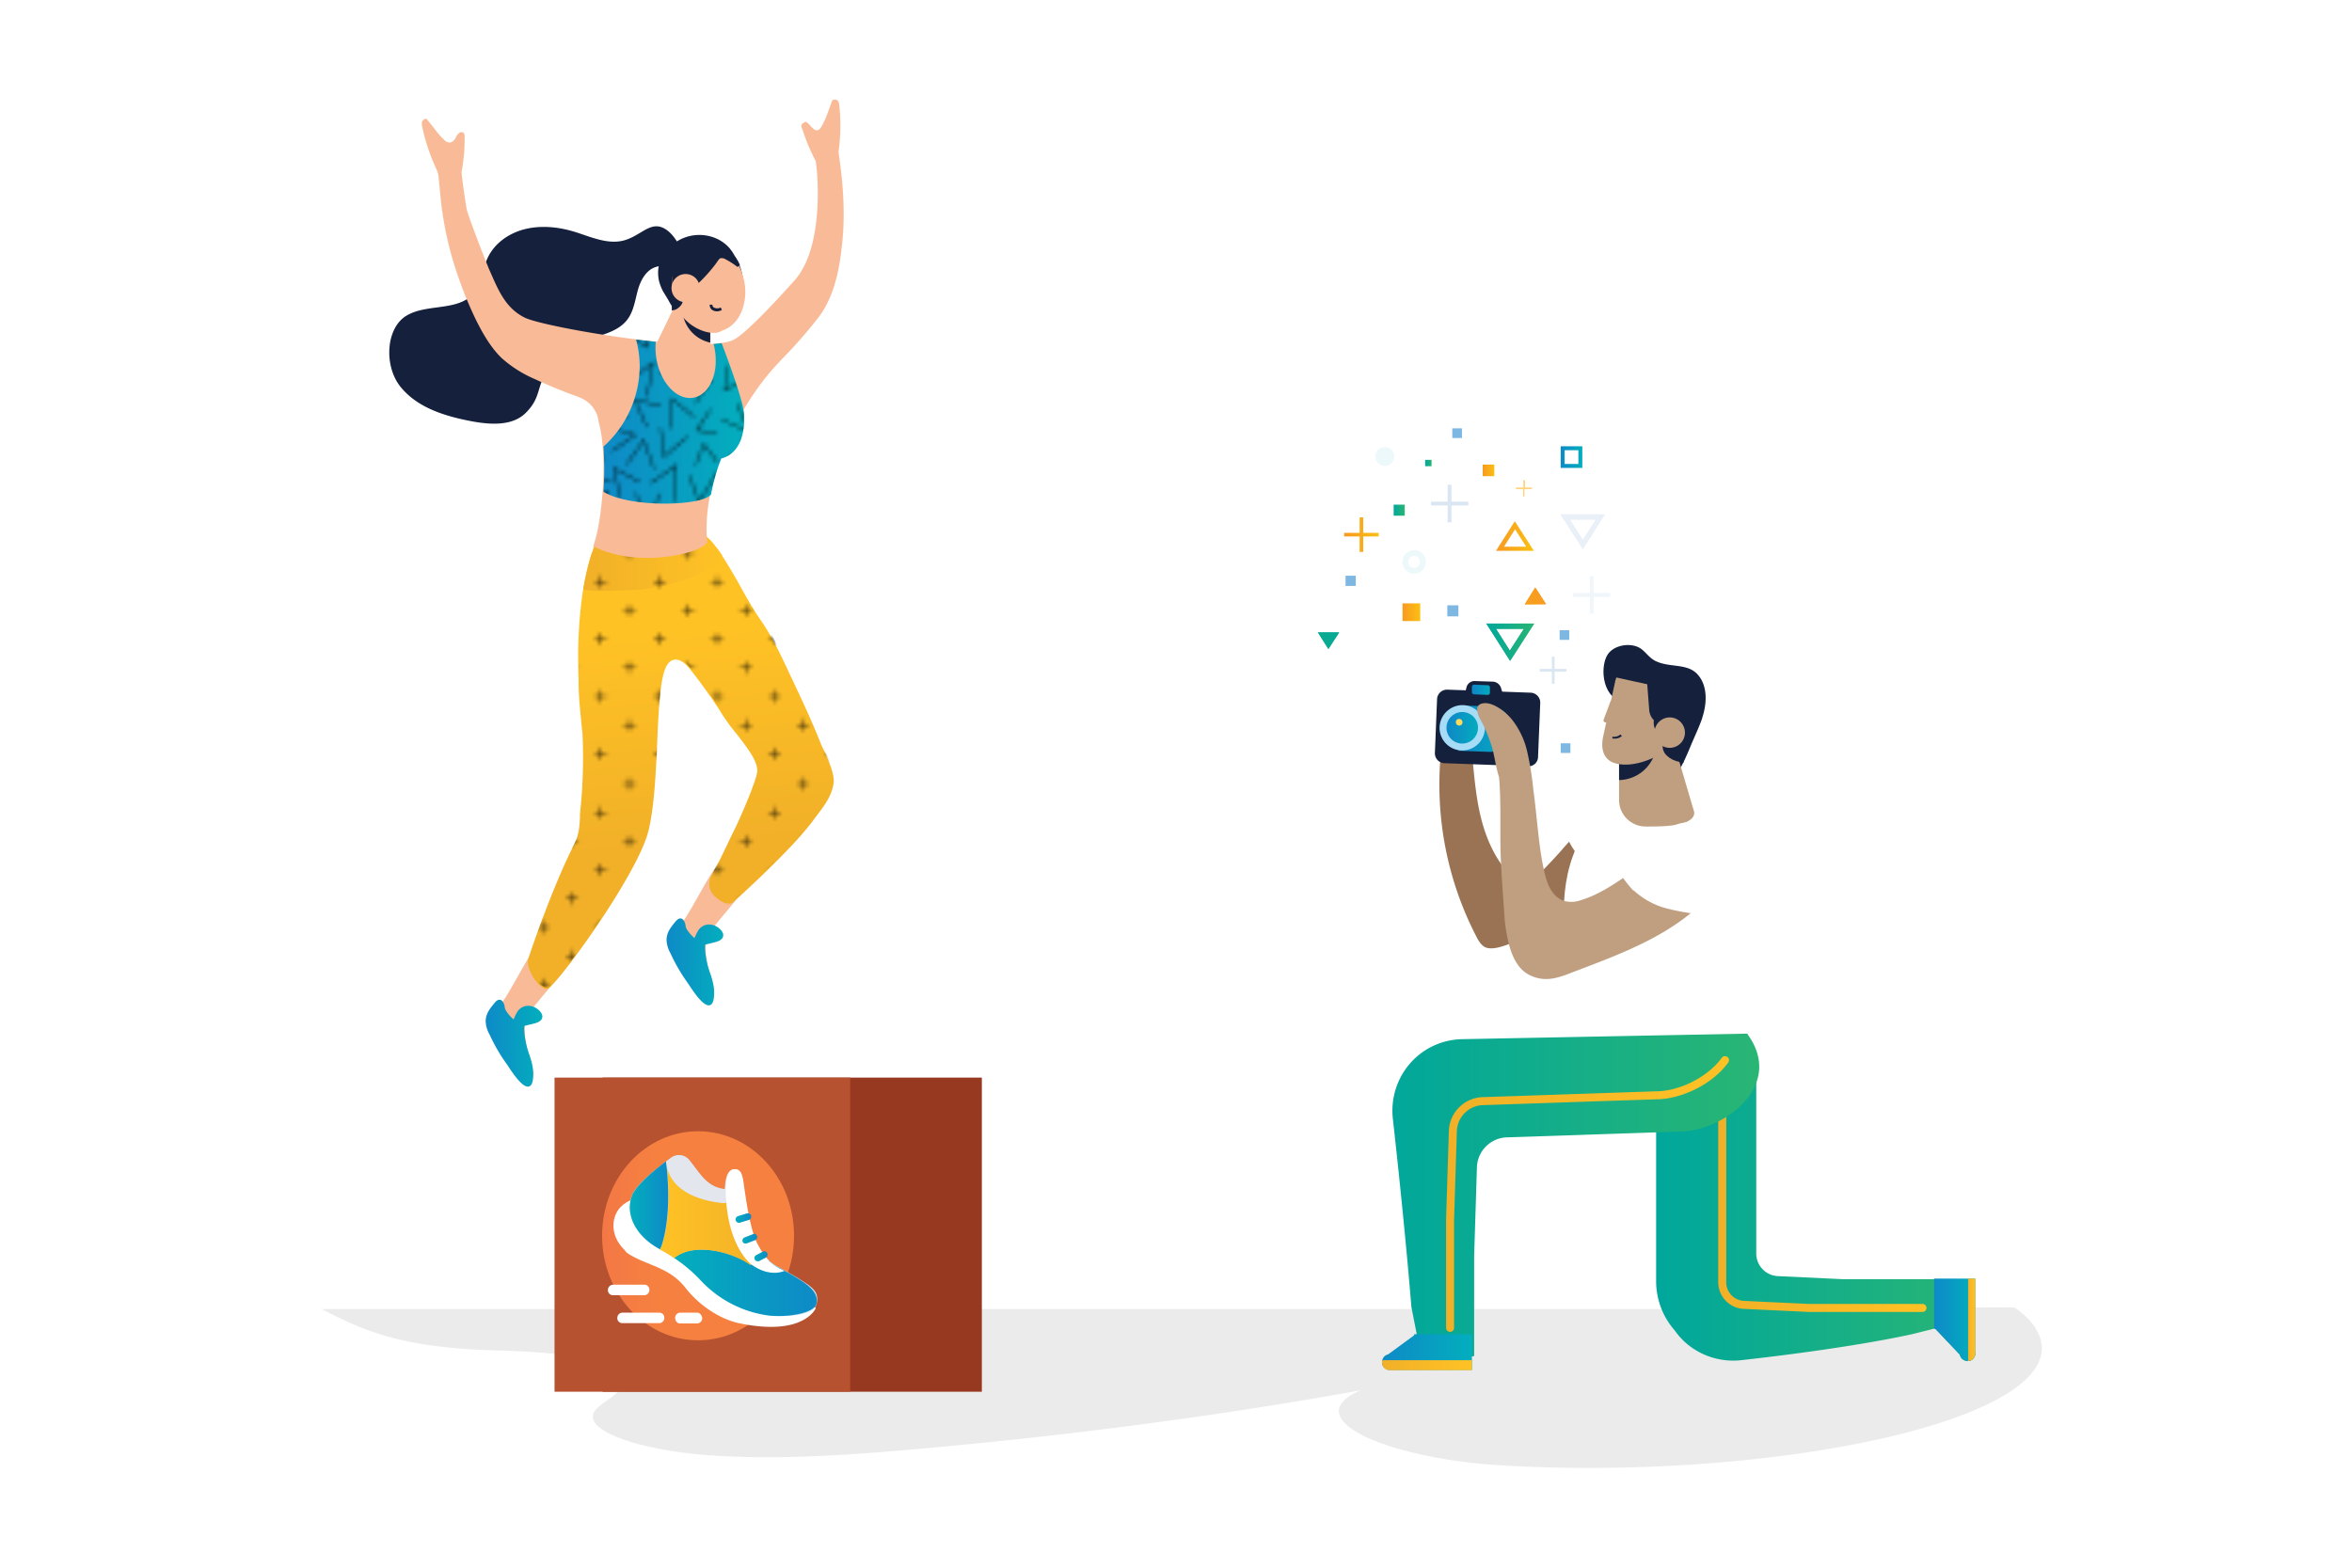 <?xml version="1.0" encoding="UTF-8"?> <svg xmlns="http://www.w3.org/2000/svg" xmlns:xlink="http://www.w3.org/1999/xlink" width="850.4" height="566.9" viewBox="0 0 850.4 566.9"><defs><linearGradient id="linear-gradient" x1="240.93" y1="220.31" x2="261.57" y2="220.31" gradientTransform="matrix(1, 0, 0, -1, 0, 568)" gradientUnits="userSpaceOnUse"><stop offset="0" stop-color="#0e8ac7"></stop><stop offset="1" stop-color="#03aebd"></stop></linearGradient><linearGradient id="linear-gradient-2" x1="245.22" y1="261.63" x2="238.69" y2="339.24" gradientTransform="matrix(1, 0, 0, -1, 0, 568)" gradientUnits="userSpaceOnUse"><stop offset="0" stop-color="#f1b028"></stop><stop offset="1" stop-color="#ffc225"></stop><stop offset="1" stop-color="#ffc225"></stop></linearGradient><linearGradient id="linear-gradient-3" x1="210.9" y1="364.78" x2="261.17" y2="364.78" xlink:href="#linear-gradient-2"></linearGradient><pattern id="SVGID_4_" data-name="SVGID 4 " width="57.6" height="57.6" patternTransform="matrix(1.44, 0, 0, -1.44, 1569.66, -4482.9)" patternUnits="userSpaceOnUse" viewBox="0 0 57.6 57.6"><rect width="57.6" height="57.6" fill="none"></rect><rect width="57.6" height="57.6" fill="none"></rect><line x1="52.5" y1="54" x2="55.5" y2="54" fill="none" stroke="#000" stroke-width="0.3"></line><line x1="38.1" y1="54" x2="41.1" y2="54" fill="none" stroke="#000" stroke-width="0.3"></line><line x1="23.7" y1="54" x2="26.7" y2="54" fill="none" stroke="#000" stroke-width="0.3"></line><line x1="9.3" y1="54" x2="12.3" y2="54" fill="none" stroke="#000" stroke-width="0.3"></line><line x1="45.3" y1="46.8" x2="48.3" y2="46.8" fill="none" stroke="#000" stroke-width="0.3"></line><line x1="30.9" y1="46.8" x2="33.9" y2="46.8" fill="none" stroke="#000" stroke-width="0.3"></line><line x1="16.5" y1="46.8" x2="19.5" y2="46.8" fill="none" stroke="#000" stroke-width="0.3"></line><line x1="2.1" y1="46.8" x2="5.1" y2="46.8" fill="none" stroke="#000" stroke-width="0.3"></line><line x1="52.5" y1="39.6" x2="55.5" y2="39.6" fill="none" stroke="#000" stroke-width="0.3"></line><line x1="38.1" y1="39.6" x2="41.1" y2="39.6" fill="none" stroke="#000" stroke-width="0.3"></line><line x1="23.7" y1="39.6" x2="26.7" y2="39.6" fill="none" stroke="#000" stroke-width="0.3"></line><line x1="9.3" y1="39.6" x2="12.3" y2="39.6" fill="none" stroke="#000" stroke-width="0.3"></line><line x1="45.3" y1="32.4" x2="48.3" y2="32.4" fill="none" stroke="#000" stroke-width="0.3"></line><line x1="30.9" y1="32.4" x2="33.9" y2="32.4" fill="none" stroke="#000" stroke-width="0.3"></line><line x1="16.5" y1="32.4" x2="19.5" y2="32.4" fill="none" stroke="#000" stroke-width="0.3"></line><line x1="2.1" y1="32.4" x2="5.1" y2="32.4" fill="none" stroke="#000" stroke-width="0.3"></line><line x1="52.5" y1="25.2" x2="55.5" y2="25.2" fill="none" stroke="#000" stroke-width="0.3"></line><line x1="38.1" y1="25.2" x2="41.1" y2="25.2" fill="none" stroke="#000" stroke-width="0.3"></line><line x1="23.7" y1="25.2" x2="26.7" y2="25.2" fill="none" stroke="#000" stroke-width="0.3"></line><line x1="9.3" y1="25.2" x2="12.3" y2="25.2" fill="none" stroke="#000" stroke-width="0.3"></line><line x1="45.3" y1="18" x2="48.3" y2="18" fill="none" stroke="#000" stroke-width="0.3"></line><line x1="30.9" y1="18" x2="33.9" y2="18" fill="none" stroke="#000" stroke-width="0.3"></line><line x1="16.5" y1="18" x2="19.5" y2="18" fill="none" stroke="#000" stroke-width="0.3"></line><line x1="2.1" y1="18" x2="5.1" y2="18" fill="none" stroke="#000" stroke-width="0.3"></line><line x1="52.5" y1="10.8" x2="55.5" y2="10.8" fill="none" stroke="#000" stroke-width="0.3"></line><line x1="38.1" y1="10.8" x2="41.1" y2="10.8" fill="none" stroke="#000" stroke-width="0.3"></line><line x1="23.7" y1="10.8" x2="26.7" y2="10.8" fill="none" stroke="#000" stroke-width="0.3"></line><line x1="9.3" y1="10.8" x2="12.3" y2="10.8" fill="none" stroke="#000" stroke-width="0.3"></line><line x1="45.3" y1="3.6" x2="48.3" y2="3.6" fill="none" stroke="#000" stroke-width="0.3"></line><line x1="30.9" y1="3.6" x2="33.9" y2="3.6" fill="none" stroke="#000" stroke-width="0.3"></line><line x1="16.5" y1="3.6" x2="19.5" y2="3.6" fill="none" stroke="#000" stroke-width="0.3"></line><line x1="2.1" y1="3.6" x2="5.1" y2="3.6" fill="none" stroke="#000" stroke-width="0.3"></line><line x1="54" y1="55.5" x2="54" y2="52.5" fill="none" stroke="#000" stroke-width="0.3"></line><line x1="39.6" y1="55.5" x2="39.6" y2="52.5" fill="none" stroke="#000" stroke-width="0.3"></line><line x1="25.2" y1="55.5" x2="25.2" y2="52.5" fill="none" stroke="#000" stroke-width="0.3"></line><line x1="10.8" y1="55.5" x2="10.8" y2="52.5" fill="none" stroke="#000" stroke-width="0.3"></line><line x1="46.8" y1="48.3" x2="46.8" y2="45.3" fill="none" stroke="#000" stroke-width="0.3"></line><line x1="32.4" y1="48.3" x2="32.4" y2="45.3" fill="none" stroke="#000" stroke-width="0.3"></line><line x1="18" y1="48.3" x2="18" y2="45.3" fill="none" stroke="#000" stroke-width="0.3"></line><line x1="3.6" y1="48.3" x2="3.6" y2="45.3" fill="none" stroke="#000" stroke-width="0.3"></line><line x1="54" y1="41.1" x2="54" y2="38.1" fill="none" stroke="#000" stroke-width="0.3"></line><line x1="39.6" y1="41.1" x2="39.6" y2="38.1" fill="none" stroke="#000" stroke-width="0.3"></line><line x1="25.2" y1="41.1" x2="25.2" y2="38.1" fill="none" stroke="#000" stroke-width="0.3"></line><line x1="10.8" y1="41.1" x2="10.8" y2="38.1" fill="none" stroke="#000" stroke-width="0.3"></line><line x1="46.8" y1="33.9" x2="46.8" y2="30.9" fill="none" stroke="#000" stroke-width="0.3"></line><line x1="32.4" y1="33.9" x2="32.4" y2="30.9" fill="none" stroke="#000" stroke-width="0.3"></line><line x1="18" y1="33.9" x2="18" y2="30.9" fill="none" stroke="#000" stroke-width="0.3"></line><line x1="3.6" y1="33.9" x2="3.6" y2="30.9" fill="none" stroke="#000" stroke-width="0.3"></line><line x1="54" y1="26.7" x2="54" y2="23.7" fill="none" stroke="#000" stroke-width="0.3"></line><line x1="39.6" y1="26.7" x2="39.6" y2="23.7" fill="none" stroke="#000" stroke-width="0.3"></line><line x1="25.2" y1="26.7" x2="25.2" y2="23.7" fill="none" stroke="#000" stroke-width="0.3"></line><line x1="10.8" y1="26.7" x2="10.8" y2="23.7" fill="none" stroke="#000" stroke-width="0.3"></line><line x1="46.8" y1="19.5" x2="46.8" y2="16.5" fill="none" stroke="#000" stroke-width="0.3"></line><line x1="32.4" y1="19.5" x2="32.4" y2="16.5" fill="none" stroke="#000" stroke-width="0.3"></line><line x1="18" y1="19.5" x2="18" y2="16.5" fill="none" stroke="#000" stroke-width="0.3"></line><line x1="3.6" y1="19.5" x2="3.6" y2="16.5" fill="none" stroke="#000" stroke-width="0.3"></line><line x1="54" y1="12.3" x2="54" y2="9.3" fill="none" stroke="#000" stroke-width="0.3"></line><line x1="39.6" y1="12.3" x2="39.6" y2="9.3" fill="none" stroke="#000" stroke-width="0.3"></line><line x1="25.2" y1="12.3" x2="25.2" y2="9.3" fill="none" stroke="#000" stroke-width="0.3"></line><line x1="10.8" y1="12.3" x2="10.8" y2="9.3" fill="none" stroke="#000" stroke-width="0.3"></line><line x1="46.8" y1="5.1" x2="46.8" y2="2.1" fill="none" stroke="#000" stroke-width="0.3"></line><line x1="32.4" y1="5.1" x2="32.4" y2="2.1" fill="none" stroke="#000" stroke-width="0.3"></line><line x1="18" y1="5.1" x2="18" y2="2.1" fill="none" stroke="#000" stroke-width="0.3"></line><line x1="3.6" y1="5.1" x2="3.6" y2="2.1" fill="none" stroke="#000" stroke-width="0.3"></line></pattern><linearGradient id="linear-gradient-4" x1="175.49" y1="190.91" x2="196.13" y2="190.91" xlink:href="#linear-gradient"></linearGradient><linearGradient id="linear-gradient-5" x1="218.13" y1="415.54" x2="268.98" y2="415.54" xlink:href="#linear-gradient"></linearGradient><pattern id="SVGID_7_" data-name="SVGID 7 " width="72" height="72" patternTransform="matrix(1.44, 0, 0, -1.44, 1146.14, -4365.85)" patternUnits="userSpaceOnUse" viewBox="0 0 72 72"><rect width="72" height="72" fill="none"></rect><rect width="72" height="72" fill="none"></rect><polyline points="48.7 44.1 42 46.9 44 39.8" fill="none" stroke="#000" stroke-width="0.3"></polyline><polyline points="32.8 53.4 39.9 57 33.2 59" fill="none" stroke="#000" stroke-width="0.3"></polyline><polyline points="50.1 45.7 56.3 49.3 50 53.1" fill="none" stroke="#000" stroke-width="0.3"></polyline><polyline points="30 43.5 29.7 51.2 24.4 46.7" fill="none" stroke="#000" stroke-width="0.3"></polyline><polyline points="60.2 27.7 66.7 24.5 65.1 31.7" fill="none" stroke="#000" stroke-width="0.3"></polyline><polyline points="58.2 12.2 58.2 19.4 52.4 14.8" fill="none" stroke="#000" stroke-width="0.3"></polyline><polyline points="52.9 27.2 52.8 20 58.7 24.5" fill="none" stroke="#000" stroke-width="0.3"></polyline><polyline points="46.5 34.3 53.7 34.7 48.8 40.2" fill="none" stroke="#000" stroke-width="0.3"></polyline><polyline points="43.4 28.3 49.2 24 49 31.4" fill="none" stroke="#000" stroke-width="0.3"></polyline><polyline points="32.2 20.1 28.8 24.6 26.7 19.4" fill="none" stroke="#000" stroke-width="0.3"></polyline><polyline points="33.3 30.7 40 27.9 37.2 34.7" fill="none" stroke="#000" stroke-width="0.3"></polyline><polyline points="16.3 18.4 13.7 25.6 9.4 19.5" fill="none" stroke="#000" stroke-width="0.3"></polyline><polyline points="34.5 44.3 34 38.1 40.3 41.7" fill="none" stroke="#000" stroke-width="0.3"></polyline><polyline points="8.4 52.5 14.7 49 13.5 56.3" fill="none" stroke="#000" stroke-width="0.3"></polyline><polyline points="26.4 31.4 20.8 36 20.7 28.5" fill="none" stroke="#000" stroke-width="0.3"></polyline><polyline points="24.5 51.2 18.7 57.3 18 49.1" fill="none" stroke="#000" stroke-width="0.3"></polyline><polyline points="25.2 16.7 27.6 10 32.3 17.8" fill="none" stroke="#000" stroke-width="0.3"></polyline><polyline points="42.9 57.9 43.2 49.7 48.3 55.1" fill="none" stroke="#000" stroke-width="0.3"></polyline><polyline points="18 34.3 11.5 35.7 14.5 28.9" fill="none" stroke="#000" stroke-width="0.3"></polyline><polyline points="63.2 22.3 61 15.5 67.9 18" fill="none" stroke="#000" stroke-width="0.3"></polyline><polyline points="58.2 35.3 54.9 29.1 61.5 29.8" fill="none" stroke="#000" stroke-width="0.3"></polyline><polyline points="53.6 63 60.8 62.9 56.3 68.8" fill="none" stroke="#000" stroke-width="0.3"></polyline><polyline points="64.8 68 64.8 60.7 70.6 65.3" fill="none" stroke="#000" stroke-width="0.3"></polyline><polyline points="26.6 34.8 30.6 40.8 23.2 40.1" fill="none" stroke="#000" stroke-width="0.3"></polyline><polyline points="40 51.5 32.7 51.6 37.2 45.7" fill="none" stroke="#000" stroke-width="0.3"></polyline><polyline points="30.7 2.5 33.8 10.3 26.2 7.1" fill="none" stroke="#000" stroke-width="0.3"></polyline><polyline points="66.4 56.9 60 60.2 61.5 52.9" fill="none" stroke="#000" stroke-width="0.3"></polyline><polyline points="35 22 41.4 19.3 38.7 26.2" fill="none" stroke="#000" stroke-width="0.3"></polyline><polyline points="42.7 21.6 49.7 19.7 43.7 15.3" fill="none" stroke="#000" stroke-width="0.3"></polyline><polyline points="21.6 48.8 18 42.5 25.1 42.7" fill="none" stroke="#000" stroke-width="0.3"></polyline><polyline points="58 9.6 51.6 6.2 58.3 3.2" fill="none" stroke="#000" stroke-width="0.3"></polyline><polyline points="48 15.1 47.3 7.9 53.6 11.9" fill="none" stroke="#000" stroke-width="0.3"></polyline><polyline points="42.1 67.1 40.3 59.4 47.1 62.8" fill="none" stroke="#000" stroke-width="0.3"></polyline><polyline points="60.2 10.1 66.9 7.3 64.9 14.4" fill="none" stroke="#000" stroke-width="0.3"></polyline><polyline points="11.7 47 4.9 49.7 8 42.7" fill="none" stroke="#000" stroke-width="0.3"></polyline><polyline points="21.2 10.2 21.9 19.3 15.4 14.8" fill="none" stroke="#000" stroke-width="0.3"></polyline><polyline points="12.7 15.1 6.3 18.5 7.7 11.2" fill="none" stroke="#000" stroke-width="0.3"></polyline><polyline points="23.7 68.8 22 62.6 29.1 64.7" fill="none" stroke="#000" stroke-width="0.3"></polyline><polyline points="6 61.7 5.9 54.4 11.7 58.9" fill="none" stroke="#000" stroke-width="0.3"></polyline><polyline points="11.6 12.4 14.5 5.7 18 12.2" fill="none" stroke="#000" stroke-width="0.3"></polyline><polyline points="17.9 28.7 18.8 21.5 24.7 26.5" fill="none" stroke="#000" stroke-width="0.3"></polyline><polyline points="39 5.8 45.5 2.5 44.2 10.7" fill="none" stroke="#000" stroke-width="0.3"></polyline><polyline points="67.7 38.7 61.3 42.3 62 35.4" fill="none" stroke="#000" stroke-width="0.3"></polyline><polyline points="59.3 50.4 63.5 44.5 65.6 51.6" fill="none" stroke="#000" stroke-width="0.3"></polyline><polyline points="52.5 43.2 55.2 38.2 58.3 44.9" fill="none" stroke="#000" stroke-width="0.3"></polyline><polyline points="7.6 70.2 1.6 66.1 8.7 64" fill="none" stroke="#000" stroke-width="0.3"></polyline><polyline points="48.6 59.7 52.4 65.9 47 66" fill="none" stroke="#000" stroke-width="0.3"></polyline><polyline points="6.9 8.8 3.9 2.2 11.1 4" fill="none" stroke="#000" stroke-width="0.3"></polyline><polyline points="25.7 2.3 19.5 6.1 20.5 -1.3" fill="none" stroke="#000" stroke-width="0.3"></polyline><polyline points="40.6 15.7 34.7 14.7 39.9 9.3" fill="none" stroke="#000" stroke-width="0.3"></polyline><polyline points="46.9 36.7 39.7 37.2 43.9 31.1" fill="none" stroke="#000" stroke-width="0.3"></polyline><polyline points="43.9 -1.8 38.1 2.6 38.2 -4.8" fill="none" stroke="#000" stroke-width="0.3"></polyline><polyline points="55.2 61.1 51.2 55.1 58.6 55.8" fill="none" stroke="#000" stroke-width="0.3"></polyline><polyline points="12 65.8 15.6 59.5 18.3 66.4" fill="none" stroke="#000" stroke-width="0.3"></polyline><polyline points="5.6 22.8 11.5 26.9 4.4 29.1" fill="none" stroke="#000" stroke-width="0.3"></polyline><polyline points="14.5 36.6 16.1 45.1 8.8 39.6" fill="none" stroke="#000" stroke-width="0.3"></polyline><polyline points="7.3 36.4 2.2 32.3 9.6 31.5" fill="none" stroke="#000" stroke-width="0.3"></polyline><polyline points="57.6 1.1 63.2 -3.4 63.8 5.5" fill="none" stroke="#000" stroke-width="0.3"></polyline><polyline points="27.7 2.3 31 -4.2 34.1 2.5" fill="none" stroke="#000" stroke-width="0.3"></polyline><polyline points="53.4 -4.6 52.4 2.6 47.3 -2.7" fill="none" stroke="#000" stroke-width="0.3"></polyline><polyline points="15.7 -3.8 15.1 3.4 9.7 -1.6" fill="none" stroke="#000" stroke-width="0.3"></polyline><polyline points="38.4 62.7 33.9 68.4 32 61.2" fill="none" stroke="#000" stroke-width="0.3"></polyline><polyline points="72.9 38.3 71.6 31.1 66.7 36.7" fill="none" stroke="#000" stroke-width="0.3"></polyline><polyline points="67.2 47.2 73.6 50.7 66.7 53.6" fill="none" stroke="#000" stroke-width="0.3"></polyline><polyline points="74.7 46.7 69.8 41.4 77.1 40.8" fill="none" stroke="#000" stroke-width="0.3"></polyline><polyline points="74.5 -1.5 69.4 3.6 68.5 -3.7" fill="none" stroke="#000" stroke-width="0.3"></polyline><polyline points="72 54.2 75.3 60.7 68 59.2" fill="none" stroke="#000" stroke-width="0.3"></polyline><polyline points="72.5 6.8 76.7 12.7 69.3 12.3" fill="none" stroke="#000" stroke-width="0.3"></polyline><polyline points="75.8 21.3 70.2 16.7 77.5 15.1" fill="none" stroke="#000" stroke-width="0.3"></polyline><polyline points="72.3 21.6 69.8 28.4 76.8 26.1" fill="none" stroke="#000" stroke-width="0.3"></polyline><polyline points="30.8 55.4 27.4 61.8 24.4 55" fill="none" stroke="#000" stroke-width="0.3"></polyline><polyline points="30.5 33.4 27 28.1 32.1 27.5" fill="none" stroke="#000" stroke-width="0.3"></polyline><polyline points="0.9 38.3 -0.4 31.1 -5.3 36.7" fill="none" stroke="#000" stroke-width="0.3"></polyline><polyline points="-4.8 47.2 1.6 50.7 -5.3 53.6" fill="none" stroke="#000" stroke-width="0.3"></polyline><polyline points="2.7 46.7 -2.2 41.4 5.1 40.8" fill="none" stroke="#000" stroke-width="0.3"></polyline><polyline points="2.5 -1.5 -2.6 3.6 -3.5 -3.7" fill="none" stroke="#000" stroke-width="0.3"></polyline><polyline points="0 54.2 3.3 60.7 -4 59.2" fill="none" stroke="#000" stroke-width="0.3"></polyline><polyline points="0.5 6.8 4.7 12.7 -2.7 12.3" fill="none" stroke="#000" stroke-width="0.3"></polyline><polyline points="3.8 21.3 -1.8 16.7 5.5 15.1" fill="none" stroke="#000" stroke-width="0.3"></polyline><polyline points="0.3 21.6 -2.2 28.4 4.8 26.1" fill="none" stroke="#000" stroke-width="0.3"></polyline><polyline points="25.7 74.3 19.5 78.1 20.5 70.7" fill="none" stroke="#000" stroke-width="0.3"></polyline><polyline points="43.9 70.2 38.1 74.6 38.2 67.2" fill="none" stroke="#000" stroke-width="0.3"></polyline><polyline points="57.6 73.1 63.2 68.6 63.8 77.5" fill="none" stroke="#000" stroke-width="0.3"></polyline><polyline points="27.7 74.3 31 67.8 34.1 74.5" fill="none" stroke="#000" stroke-width="0.3"></polyline><polyline points="53.4 67.4 52.4 74.6 47.3 69.3" fill="none" stroke="#000" stroke-width="0.3"></polyline><polyline points="15.7 68.2 15.1 75.4 9.7 70.4" fill="none" stroke="#000" stroke-width="0.3"></polyline><polyline points="74.5 70.5 69.4 75.6 68.5 68.3" fill="none" stroke="#000" stroke-width="0.3"></polyline><polyline points="2.5 70.5 -2.6 75.6 -3.5 68.3" fill="none" stroke="#000" stroke-width="0.3"></polyline></pattern><linearGradient id="linear-gradient-6" x1="503.87" y1="383.5" x2="507.88" y2="383.5" gradientTransform="matrix(1, 0, 0, -1, 0, 568)" gradientUnits="userSpaceOnUse"><stop offset="0" stop-color="#00a79c"></stop><stop offset="1" stop-color="#29b574"></stop></linearGradient><clipPath id="clip-path"><path d="M567.6,187.9H577l-4.7,7.3Zm4.7,10.7,8-12.6H564.2Z" fill="none"></path></clipPath><linearGradient id="linear-gradient-7" x1="537.3" y1="335.75" x2="554.62" y2="335.75" xlink:href="#linear-gradient-6"></linearGradient><clipPath id="clip-path-2"><path d="M540.9,227.4H551l-5.1,7.9ZM546,239l8.7-13.5H537.4Z" fill="none"></path></clipPath><linearGradient id="linear-gradient-8" x1="537.3" y1="335.85" x2="554.62" y2="335.85" xlink:href="#linear-gradient-6"></linearGradient><linearGradient id="linear-gradient-9" x1="536.09" y1="397.9" x2="540.29" y2="397.9" gradientTransform="matrix(1, 0, 0, -1, 0, 568)" gradientUnits="userSpaceOnUse"><stop offset="0" stop-color="#f89921"></stop><stop offset="1" stop-color="#fbbf12"></stop><stop offset="1" stop-color="#fbbf12"></stop></linearGradient><linearGradient id="linear-gradient-10" x1="486" y1="374.65" x2="498.48" y2="374.65" xlink:href="#linear-gradient-9"></linearGradient><linearGradient id="linear-gradient-11" x1="515.34" y1="400.55" x2="517.67" y2="400.55" xlink:href="#linear-gradient-6"></linearGradient><clipPath id="clip-path-3"><path d="M547.8,191.4l4,6.3h-8Zm-6.9,7.8h13.7l-6.9-10.7Z" fill="none"></path></clipPath><linearGradient id="linear-gradient-12" x1="-572.9" y1="-23.14" x2="-572.12" y2="-23.14" gradientTransform="translate(10583.7 599.5) scale(17.53)" xlink:href="#linear-gradient-9"></linearGradient><clipPath id="clip-path-4"><polygon points="528.7 200.3 532.2 205.7 525.3 205.7 528.7 200.3" fill="none"></polygon></clipPath><linearGradient id="linear-gradient-13" x1="527.92" y1="288.49" x2="513.41" y2="358.48" xlink:href="#linear-gradient"></linearGradient><linearGradient id="linear-gradient-14" x1="490.54" y1="342.82" x2="445.94" y2="318.88" xlink:href="#linear-gradient-6"></linearGradient><clipPath id="clip-path-5"><polygon points="476.5 228.7 484.2 228.7 480.3 234.7 476.5 228.7" fill="none"></polygon></clipPath><linearGradient id="linear-gradient-15" x1="491.26" y1="341.48" x2="446.66" y2="317.55" xlink:href="#linear-gradient-6"></linearGradient><linearGradient id="linear-gradient-16" x1="82.83" y1="3204.75" x2="150.14" y2="3205.23" gradientTransform="matrix(-1, 0.02, 0.02, 1, 582.04, -2990.27)" xlink:href="#linear-gradient-9"></linearGradient><clipPath id="clip-path-6"><polygon points="559 218.5 551.3 218.6 555.1 212.5 559 218.5" fill="none"></polygon></clipPath><linearGradient id="linear-gradient-17" x1="82.83" y1="3204.15" x2="150.15" y2="3204.63" gradientTransform="matrix(-1, 0.02, 0.02, 1, 582.04, -2990.27)" xlink:href="#linear-gradient-9"></linearGradient><linearGradient id="linear-gradient-18" x1="507.05" y1="346.6" x2="513.41" y2="346.6" xlink:href="#linear-gradient-9"></linearGradient><linearGradient id="linear-gradient-19" x1="564.31" y1="402.7" x2="572.1" y2="402.7" xlink:href="#linear-gradient"></linearGradient><linearGradient id="linear-gradient-20" x1="598.8" y1="133.05" x2="714.33" y2="133.05" xlink:href="#linear-gradient-6"></linearGradient><linearGradient id="linear-gradient-21" x1="621.26" y1="131.55" x2="696.54" y2="131.55" xlink:href="#linear-gradient-2"></linearGradient><linearGradient id="linear-gradient-22" x1="699.18" y1="90.7" x2="714.23" y2="90.7" xlink:href="#linear-gradient"></linearGradient><linearGradient id="linear-gradient-23" x1="500.43" y1="133.5" x2="636.09" y2="133.5" xlink:href="#linear-gradient-6"></linearGradient><linearGradient id="linear-gradient-24" x1="522.86" y1="136.2" x2="625.14" y2="136.2" xlink:href="#linear-gradient-2"></linearGradient><linearGradient id="linear-gradient-25" x1="499.7" y1="79.1" x2="532.23" y2="79.1" xlink:href="#linear-gradient"></linearGradient><linearGradient id="linear-gradient-26" x1="499.7" y1="74.35" x2="532.23" y2="74.35" xlink:href="#linear-gradient-2"></linearGradient><linearGradient id="linear-gradient-27" x1="711.56" y1="90.7" x2="714.23" y2="90.7" xlink:href="#linear-gradient-2"></linearGradient><linearGradient id="linear-gradient-28" x1="725.64" y1="364.23" x2="732.32" y2="362.78" gradientTransform="matrix(0.98, 0.2, 0.2, -0.98, -248.29, 478.45)" xlink:href="#linear-gradient-6"></linearGradient><linearGradient id="linear-gradient-29" x1="560.29" y1="309.4" x2="579.52" y2="309.4" gradientTransform="matrix(1, 0.04, 0.04, -1, -44.15, 551.18)" xlink:href="#linear-gradient"></linearGradient><linearGradient id="linear-gradient-30" x1="555.76" y1="309.54" x2="567.18" y2="309.54" gradientTransform="matrix(1, 0.04, 0.04, -1, -44.15, 551.18)" xlink:href="#linear-gradient"></linearGradient><linearGradient id="linear-gradient-31" x1="604.56" y1="329.07" x2="611.15" y2="329.07" gradientTransform="matrix(1, 0.05, 0.05, -1, -87.98, 547.98)" xlink:href="#linear-gradient"></linearGradient><linearGradient id="linear-gradient-32" x1="166.76" y1="121.1" x2="236.16" y2="121.1" gradientTransform="matrix(1, 0, 0, -1, 0, 568)" gradientUnits="userSpaceOnUse"><stop offset="0" stop-color="#f16056"></stop><stop offset="1" stop-color="#f58040"></stop><stop offset="1" stop-color="#f58040"></stop></linearGradient><linearGradient id="linear-gradient-33" x1="1663.64" y1="104.04" x2="1715.27" y2="104.04" gradientTransform="translate(1959 568) rotate(180)" xlink:href="#linear-gradient"></linearGradient><linearGradient id="linear-gradient-34" x1="1681.25" y1="128.35" x2="1720.4" y2="128.35" gradientTransform="translate(1959 568) rotate(180)" xlink:href="#linear-gradient-2"></linearGradient><linearGradient id="linear-gradient-35" x1="1717.34" y1="132.1" x2="1731.3" y2="132.1" gradientTransform="translate(1959 568) rotate(180)" xlink:href="#linear-gradient"></linearGradient><linearGradient id="linear-gradient-36" x1="1681.52" y1="113.76" x2="1686.28" y2="113.76" gradientTransform="translate(1959 568) rotate(180)" xlink:href="#linear-gradient"></linearGradient><linearGradient id="linear-gradient-37" x1="1685.39" y1="120.1" x2="1690.67" y2="120.1" gradientTransform="translate(1959 568) rotate(180)" xlink:href="#linear-gradient"></linearGradient><linearGradient id="linear-gradient-38" x1="1687.5" y1="127.51" x2="1693.07" y2="127.51" gradientTransform="translate(1959 568) rotate(180)" xlink:href="#linear-gradient"></linearGradient></defs><title>Fitness-Header-hero</title><g style="isolation:isolate"><g id="Layer_1" data-name="Layer 1"><path d="M731.3,400.8c-6.4-60.8-31.9-117.2-65.5-165.4a491.1,491.1,0,0,0-114.4-116c-33.6-24.1-78.3-33.7-82.8,10.9-1.4,13.7,1.7,29.9.9,44-2.1,36.3-29.4,47.5-55.8,41.6-18.7-4.2-38.1-14.4-57.1-21.6a127.1,127.1,0,0,0-23-6.7c-26.1-4.4-52.3,10.9-51.4,48.8.7,30.5,18.7,68.4,11.8,93.4-5.5,19.9-23.8,20.7-39.8,21.4-37.6,1.7-71.5-21.5-102.6,7.5-11.9,11.1-27.2,33.5-34.6,58.8H732.6C732.4,412,731.9,406.4,731.3,400.8Z" fill="#fff" opacity="0.13" style="isolation:isolate"></path><path d="M732.1,417.3H116.4c-3.8,13-5.5,26.9-3.5,40.3a95.6,95.6,0,0,0,3.8,16H731A338.5,338.5,0,0,0,732.1,417.3Z" fill="#fff" opacity="0.2" style="isolation:isolate"></path><path d="M240.9,340.4c.1-2.4,3-3.6,4.5-5.2,3.9-4.1,10.3-18.3,14.2-22.4,1.3,0,10,4.9,10.1,7.1s-12.4,15.4-13.8,18.4-.7,9.9.9,14.6c1,3,1.7,6.1,1.1,9.2a2.8,2.8,0,0,1-.6,1.5c-2.4,2.9-7.7-6.1-8.8-7.6a63.4,63.4,0,0,1-6.2-10.7A10.7,10.7,0,0,1,240.9,340.4Z" fill="#f9bb97"></path><path d="M254.6,365.9h-.2c-2.5-.1-4.8-3.1-7.8-7.8l-.6-.9a67,67,0,0,1-5.8-10.6,11,11,0,0,1-1.3-6.9c.3-1.6,2.1-3.9,4.2-3.1s.3,2-.1,3.1a3.5,3.5,0,0,0-.3,1.3,7.3,7.3,0,0,0,1.1,3.7,61.1,61.1,0,0,0,5.4,9.9,7.2,7.2,0,0,1,.7,1.1c2.3,3.7,3.6,5.1,4.3,5.6s.1-.9.2-1.4a2.2,2.2,0,0,1,2.1-2,2.1,2.1,0,0,1,1.9,2.2,13.6,13.6,0,0,1-.2,2,5.1,5.1,0,0,1-.9,2.4A4,4,0,0,1,254.6,365.9Zm.1-4.3Z" fill="#fff"></path><path d="M257.9,340.9c1.7-.4,3.5-1,3.6-2.6s-2.2-3.6-4.3-3.9a4.7,4.7,0,0,0-4.7,2,17.9,17.9,0,0,0-1.2,2.4c-.1.1-.1.3-.2.4s-3.1-2.8-3.2-4.3-1.4-4.3-3.6-1.7-3.2,4.2-3.3,6.6a10.3,10.3,0,0,0,1.4,4.9,63.4,63.4,0,0,0,6.2,10.7c1.1,1.5,6.4,10.5,8.8,7.6a3.9,3.9,0,0,0,.6-1.5c.6-3.2-.1-6.2-1.1-9.2a32.6,32.6,0,0,1-1.9-8.2,10.5,10.5,0,0,1,0-2.5Z" fill="url(#linear-gradient)"></path><path d="M175.5,369.7c.1-2.4,3-3.6,4.5-5.2,3.9-4.1,10.3-18.3,14.2-22.4,1.3,0,10,4.9,10.1,7.1s-12.4,15.4-13.8,18.4-.7,9.9.9,14.6c1,3,1.7,6.1,1.1,9.2a2.8,2.8,0,0,1-.6,1.5c-2.4,2.9-7.7-6.1-8.8-7.6a63.4,63.4,0,0,1-6.2-10.7A9.3,9.3,0,0,1,175.5,369.7Z" fill="#f9bb97"></path><path d="M226.4,86.7c-5.8,2-12-.7-17.8-2.6s-12.1-2.7-18.1-1.4-11.6,5-14.2,10.6-2.1,9.3-5.1,12.8c-5.6,6.6-16.9,3.6-24.3,8.1s-8.2,18.2-2,25.8,16.3,10.6,25.9,12.4c6.6,1.2,14.4,1.7,19.2-3s4.3-8.2,6.3-12.4A26.4,26.4,0,0,1,210,123.8c5.8-2.5,13-3.2,16.8-8.2,2.3-3,2.8-6.9,3.8-10.6s3.1-7.5,6.7-8.5c1.9-.6,4.1-.2,5.9-1.1,5.9-2.6,1.3-9.5-1.7-11.9C235.9,79.1,232.6,84.6,226.4,86.7Z" fill="#15203d"></path><g opacity="0.53"><path d="M635.8,473.4H116.3c16.7,8.7,30.4,14.1,64.1,15,30.3.8,47,4.7,43.8,13.5-1,2.8-6.7,5.3-8.9,8-5.7,7.1,14.9,14.2,38.9,16.2s50.1.3,74.3-1.8c57.4-5,112.5-12.3,163.4-21.5-23.4,10.2,9.5,24.6,50.5,27.1,104,6.3,219.3-19.3,191.7-52.1a28.7,28.7,0,0,0-5.8-5l-92,.3Z" fill="#dbdada"></path></g><path d="M297,269.5c-3.3-8.4-7.2-16.7-10.6-23.9l-1-2.1c-3.2-6.9-6.3-13.4-10.4-19.3-1-1.4-2-3-3.1-4.8s-3-5.1-4.3-7.5-4.2-7.4-6.5-10.9c-.9-1.4-1.8-2.6-2.7-3.8s-2.4-3-3.8-3.6-3-.6-5-.5a251,251,0,0,0-31.1,3.6,6.3,6.3,0,0,0-4.9,4.4,92.1,92.1,0,0,0-2.8,12.3,161.7,161.7,0,0,0-1.7,27.8c0,1.3,0,2.6.1,4.1V247c0,4.5.5,9.3,1,14.4.1,1.3.3,2.6.4,3.9a185.1,185.1,0,0,1-.9,29v1.2c-.1,2-.2,6.3-2.1,9.9-7.3,14.1-15.4,37.5-16.6,41.4s5.2,12.9,7.6,10.4c5.5-4.6,31.9-41.3,35.8-56.5,2.1-8.4,2.7-20.3,3.2-31.9.8-18.9,1.6-28,5.2-29.9,1-.5,2.6-.8,4.9,1.2s8.8,11.1,12.6,16.9l.3.5a45.3,45.3,0,0,0,2.7,4c.6.9,1.5,2,2.5,3.3l.2.2c4.3,5.5,7.9,10.2,7.8,13.8s-7.6,20-7.7,20.1c-3,6-5.6,12-8.8,17.6a6.1,6.1,0,0,0,1.3,7.8c2.2,2,5.1,3.6,6.9,1.6,0,0,20.5-18.3,28.5-29.2,3.1-4.2,6.7-8.2,7.4-13.5.4-3-1.6-7.6-3.1-11Q297.6,270.7,297,269.5Z" fill="url(#linear-gradient-2)"></path><path d="M261.1,200.9c-2.8,4.1-7.2,6.4-11.5,8a68.6,68.6,0,0,1-24.4,4.6c-3,0-9.8.6-14.3-.3A96.2,96.2,0,0,1,215,197a239.2,239.2,0,0,1,33.6-4.2,10.8,10.8,0,0,1,5.6.7c1.7.8,3,2.4,4.3,3.9A24.5,24.5,0,0,1,261.1,200.9Z" fill="url(#linear-gradient-3)"></path><path d="M298.4,271.6q-.6-1.5-1.2-2.7c-3.3-8.4-7.2-16.7-10.6-23.9l-1-2.1c-3.2-6.9-6.3-13.4-10.4-19.3-1-1.4-2-3-3.1-4.8s-3-5.1-4.3-7.5-4.2-7.4-6.5-10.9h-.1l-2.6-3.6a18.6,18.6,0,0,0-2.7-2.9h0c0,.6.1,1.1.1,1.7a6.2,6.2,0,0,1-2.7,2c-6.8,3.3-24.4,6-37.5-.2l-1-.5c-.4,1.2-.8,2.3-1.1,3.5v.2a3.1,3.1,0,0,0-.2.8l-.3,1.1c-.1.5-.3.9-.4,1.4l-.6,2.7h0c-.4,2-.9,4-1.2,6h0a.4.4,0,0,1-.1.3,161.7,161.7,0,0,0-1.7,27.8c0,1.3,0,2.6.1,4.1v1.7c0,4.5.5,9.3,1,14.4.1,1.3.3,2.6.4,3.9a185.1,185.1,0,0,1-.9,29V295c-.1,2-.2,6.3-2.1,9.9-7.3,14.1-15.4,37.5-16.6,41.4s5.2,12.9,7.6,10.4c5.5-4.6,31.9-41.3,35.8-56.5,2.1-8.4,2.7-20.3,3.2-31.9.8-18.9,1.6-28,5.2-29.9,1-.5,2.6-.8,4.9,1.2s8.8,11.1,12.6,16.9l.3.5a45.3,45.3,0,0,0,2.7,4c.6.9,1.5,2,2.5,3.3l.2.2c4.3,5.5,7.9,10.2,7.8,13.8s-7.6,20-7.7,20.1c-3,6-5.6,12-8.8,17.6a6.1,6.1,0,0,0,1.3,7.8c2.2,2,5.1,3.6,6.9,1.6,0,0,20.5-18.3,28.5-29.2,3.1-4.2,6.7-8.2,7.4-13.5C301.9,279.6,299.9,275,298.4,271.6Z" fill="url(#SVGID_4_)" style="mix-blend-mode:overlay"></path><path d="M259,120.1a2,2,0,0,1-.4.8l.6-.8C259.2,120.2,259.1,120.2,259,120.1Z" fill="#f18a6e"></path><rect x="217.9" y="389.7" width="137.1" height="113.6" fill="#973820"></rect><rect x="200.5" y="389.7" width="106.9" height="113.6" fill="#b65230"></rect><path d="M189.1,395.2h-.2c-2.5-.1-4.8-3.1-7.8-7.8l-.6-.9a67,67,0,0,1-5.8-10.6,11,11,0,0,1-1.3-6.9c.3-1.6,2.1-3.9,4.2-3.1s.3,2-.1,3.1a3.5,3.5,0,0,0-.3,1.3,7.3,7.3,0,0,0,1.1,3.7,61.1,61.1,0,0,0,5.4,9.9,7.2,7.2,0,0,1,.7,1.1c2.3,3.7,3.6,5.1,4.3,5.6s.1-.9.2-1.4a2.2,2.2,0,0,1,2.1-2,2.1,2.1,0,0,1,1.9,2.2,13.6,13.6,0,0,1-.2,2,5.1,5.1,0,0,1-.9,2.4A3.3,3.3,0,0,1,189.1,395.2Zm.1-4.3Z" fill="#fff"></path><path d="M192.5,370.3c1.7-.4,3.5-1,3.6-2.6s-2.2-3.6-4.3-3.9a4.7,4.7,0,0,0-4.7,2,17.9,17.9,0,0,0-1.2,2.4c-.1.1-.1.3-.2.4s-3.1-2.8-3.2-4.3-1.4-4.3-3.6-1.7-3.2,4.2-3.3,6.6a10.3,10.3,0,0,0,1.4,4.9,63.4,63.4,0,0,0,6.2,10.7c1.1,1.5,6.4,10.5,8.8,7.6a3.9,3.9,0,0,0,.6-1.5c.6-3.2-.1-6.2-1.1-9.2a32.6,32.6,0,0,1-1.9-8.2,10.5,10.5,0,0,1,0-2.5Z" fill="url(#linear-gradient-4)"></path><path d="M303.2,54.8a68.3,68.3,0,0,0,.3-16.3v-.4c-.2-.9-.3-2-1.5-2.1s-1.3.9-1.6,1.7-1.5,4.4-2.5,6.4l-.6,1.2c-1.3,2.3-2.2,2.4-4,.5s-1.7-2-2.9-1.3-.4,1.9-.1,2.8a69.8,69.8,0,0,0,4.6,10.9c.3.5,4,30.5-7.8,43.4-1.9,2.1-16.3,18.3-21.7,21.2-10.3,5.6-68.4-4.4-75.6-7.9s-9.8-10.4-12.9-17.4c-1-2.3-6.7-16.8-8.1-21.6-.3-1.1-2-12.9-1.9-13.7A66.4,66.4,0,0,0,168,50.4c0-1,.2-2.4-.9-2.6s-1.9,1-2.4,2.1-2,2.6-4,.8a9.4,9.4,0,0,0-1-1c-1.6-1.7-2.9-3.6-4.4-5.4s-1.1-1.5-2-1.1-.8,1.5-.7,2.4.1.3.1.4a69.9,69.9,0,0,0,5.2,15.4,8.9,8.9,0,0,1,.7,2.8c0,.2.9,9.2.9,9.2a124.9,124.9,0,0,0,5.4,24.4,145.2,145.2,0,0,0,7.1,17.7c2.2,4.4,5.2,10,9.5,14.1a44.1,44.1,0,0,0,11.9,7.5c4.5,2.1,9.1,4,13.7,5.7,2.6.9,5.7,2,7.6,5s1.4,3.7,1.9,5.4c2.9,10.4,1.6,33.9-2.1,44.3,13.2,6.9,31.6,4.1,38.5.7a7,7,0,0,0,2.7-2c-2.2-22.2,11.4-49.7,25.3-64.5l1.5-1.6a171.5,171.5,0,0,0,13.8-15.8c5.1-7,7.1-16.2,8-24.6C306.5,72.7,303.1,55.8,303.2,54.8Z" fill="#f9bb97"></path><polygon points="249.2 109.5 245 108.5 237.5 123.9 248 147.5 256.9 127 256.9 111.2 249.2 109.5" fill="#f9bb97"></polygon><path d="M269,149.6c-.3-5.1-7-22.7-8.1-25.5l-2.9.3a11.6,11.6,0,0,1,.4,1.8c1.6,8.6-1.8,16.5-7.6,17.6s-11.8-5-13.4-13.7a24.2,24.2,0,0,1-.3-6.5l-7.1-.8a38.5,38.5,0,0,1,1.3,9.7,39.4,39.4,0,0,1-13.1,29,126.5,126.5,0,0,1,0,16.3c9.2,5.9,35.6,5.3,38.9,1a66.3,66.3,0,0,1,3.7-13C265,164.8,269.6,160.5,269,149.6Z" fill="url(#linear-gradient-5)"></path><path d="M269,149.6c-.3-5.1-7-22.7-8.1-25.5l-2.9.3a11.6,11.6,0,0,1,.4,1.8c1.6,8.6-1.8,16.5-7.6,17.6s-11.8-5-13.4-13.7a24.2,24.2,0,0,1-.3-6.5l-7.1-.8a38.5,38.5,0,0,1,1.3,9.7,39.4,39.4,0,0,1-13.1,29,126.5,126.5,0,0,1,0,16.3c9.2,5.9,35.6,5.3,38.9,1a66.3,66.3,0,0,1,3.7-13C265,164.8,269.6,160.5,269,149.6Z" fill="url(#SVGID_7_)" style="mix-blend-mode:overlay"></path><path d="M268.3,106.4a12,12,0,0,0,.3-2A18.7,18.7,0,0,0,266,93.1l-.9-1.5-.3-.5-.9-1.2c-4.2-5-12-6.5-18.3-3.1s-8.6,9.2-7.3,14.9a17.8,17.8,0,0,0,1.4,3.6l1.7,2.8.9,1.6.3.5.9,1.3Z" fill="#15203d"></path><path d="M246.7,109.5v2a12.1,12.1,0,0,0,.6,3.8,12.8,12.8,0,0,0,9.5,8.6V111.3l-7.6-1.8Z" fill="#15203d"></path><path d="M243,102a15.7,15.7,0,0,0,.5,3.7l.9,3,.5,1.7v.5c2,6.8,12,11.4,16.1,8.7,3.7-1.2,6.4-4.2,7.7-8.6a19.4,19.4,0,0,0-.1-11.2l-.5-1.5c-.1-.2-.1-.4-.2-.6l-.6-1.4h0a13,13,0,0,0-15.3-6.8A13.2,13.2,0,0,0,243,102Z" fill="#f9bb97"></path><path d="M242.9,110.3v2l1.3-.3h0a5.6,5.6,0,0,0,2.1-1.7,5,5,0,0,0,.8-2.7,4.7,4.7,0,0,0-3.5-4.6v5a17.9,17.9,0,0,0,.2,2.3Z" fill="#15203d"></path><path d="M259.2,112.6a3.4,3.4,0,0,1-1.7-.5,2.2,2.2,0,0,1-.9-1.9h1a1,1,0,0,0,.5,1,2.7,2.7,0,0,0,2.5,0l.4.9A3.9,3.9,0,0,1,259.2,112.6Z" fill="#15203d"></path><path d="M243,101.2c0,13.2,13.6-2.4,16.5-6.8.3-.4.6-.9,1-1a2.7,2.7,0,0,1,1.9.4,30.1,30.1,0,0,1,4.2,2.7,1.3,1.3,0,0,0,.9-.7c-2.4-5.8-9.4-8.8-15.3-7A12.8,12.8,0,0,0,243,101.2Z" fill="#15203d"></path><path d="M242.8,104.2a5.1,5.1,0,1,0,5.1-5.1A5.1,5.1,0,0,0,242.8,104.2Z" fill="#f9bb97"></path><polygon points="582.2 215.2 582.2 215.2 582.2 214.4 581.5 214.4 576.2 214.4 576.2 209.1 576.2 208.4 574.8 208.4 574.8 209.1 574.8 214.4 569.4 214.4 568.7 214.4 568.7 215.9 569.4 215.9 574.8 215.9 574.8 221.2 574.8 221.9 576.2 221.9 576.2 221.2 576.2 215.9 581.5 215.9 582.2 215.9 582.2 215.2" fill="#dbe6f3" opacity="0.39" style="isolation:isolate"></polygon><path d="M542.1,257.3h-2.4v-2.4a.3.3,0,1,0-.6,0v2.4h-2.4a.3.3,0,0,0-.3.3v.3h2.6v2.4c0,.1.1.2.1.3h.2a.3.3,0,0,0,.3-.3v-2.4h2.4a.3.3,0,0,0,.3-.3C542.5,257.4,542.3,257.3,542.1,257.3Z" fill="#ffd47d"></path><rect x="503.9" y="182.5" width="4" height="4" fill="url(#linear-gradient-6)"></rect><rect x="523.3" y="218.9" width="4" height="4" fill="#7fb7e3"></rect><polygon points="514.3 285.6 509.4 285.6 509.4 280.7 509.4 280.1 508.1 280.1 508.1 280.7 508.1 285.6 503.2 285.6 502.6 285.6 502.6 286.2 502.6 286.2 502.6 286.3 502.6 286.9 503.2 286.9 508.1 286.9 508.1 291.8 508.1 292.4 509.4 292.4 509.4 291.8 509.4 286.9 514.3 286.9 514.9 286.9 514.9 285.6 514.3 285.6" fill="#fff" opacity="0.32" style="isolation:isolate"></polygon><g opacity="0.62"><path id="SVGID" d="M567.6,187.9H577l-4.7,7.3Zm4.7,10.7,8-12.6H564.2Z" fill="#dbe6f3" opacity="0.62" style="isolation:isolate"></path><g clip-path="url(#clip-path)"><rect x="564.3" y="186" width="16.1" height="12.6" fill="#dbe6f3"></rect></g></g><path id="SVGID-2" data-name="SVGID" d="M540.9,227.4H551l-5.1,7.9ZM546,239l8.7-13.5H537.4Z" fill="url(#linear-gradient-7)"></path><g clip-path="url(#clip-path-2)"><rect x="537.3" y="225.4" width="17.3" height="13.5" fill="url(#linear-gradient-8)"></rect></g><rect x="536.1" y="168" width="4.2" height="4.2" fill="url(#linear-gradient-9)"></rect><polygon points="498.5 193.3 498.5 193.3 498.5 192.7 497.8 192.7 492.9 192.7 492.9 187.8 492.9 187.1 491.6 187.1 491.6 187.8 491.6 192.7 486.6 192.7 486 192.7 486 194 486.6 194 491.6 194 491.6 198.9 491.6 199.6 492.9 199.6 492.9 198.9 492.9 194 497.8 194 498.5 194 498.5 193.3" fill="url(#linear-gradient-10)"></polygon><polygon points="566.4 242.4 566.4 242.4 566.4 241.9 565.9 241.9 562.1 241.9 562.1 238 562.1 237.5 561.1 237.5 561.1 238 561.1 241.9 557.2 241.9 556.7 241.9 556.7 242.9 557.2 242.9 561.1 242.9 561.1 246.8 561.1 247.3 562.1 247.3 562.1 246.8 562.1 242.9 565.9 242.9 566.4 242.9 566.4 242.4" fill="#dbe6f3"></polygon><polygon points="530.9 182.1 530.9 182.1 530.9 181.4 530.2 181.4 524.8 181.4 524.8 176 524.8 175.3 523.4 175.3 523.4 176 523.4 181.4 518.1 181.4 517.4 181.4 517.4 182.8 518.1 182.8 523.4 182.8 523.4 188.2 523.4 188.9 524.8 188.9 524.8 188.2 524.8 182.8 530.2 182.8 530.9 182.8 530.9 182.1" fill="#dbe6f3"></polygon><path d="M553.8,176.3h-2.4v-2.4a.3.3,0,0,0-.6,0v2.4h-2.4a.3.3,0,0,0-.3.3v.3h2.6v2.7h.2a.3.3,0,0,0,.3-.3v-2.4h2.4a.3.3,0,0,0,.3-.3A.3.3,0,0,0,553.8,176.3Z" fill="#ffd47d"></path><rect x="515.3" y="166.3" width="2.3" height="2.3" fill="url(#linear-gradient-11)"></rect><rect x="525.1" y="154.9" width="3.5" height="3.5" fill="#7fb7e3"></rect><rect x="563.9" y="227.9" width="3.5" height="3.5" fill="#7fb7e3"></rect><rect x="564.3" y="268.8" width="3.5" height="3.5" fill="#7fb7e3"></rect><rect x="486.5" y="208.2" width="3.7" height="3.7" fill="#7fb7e3"></rect><g clip-path="url(#clip-path-3)"><rect x="540.9" y="188.5" width="13.7" height="10.7" fill="url(#linear-gradient-12)"></rect></g><g opacity="0.56"><path id="SVGID-3" data-name="SVGID" d="M528.7,200.3l3.5,5.4h-6.9Z" fill="#fff" opacity="0.56" style="isolation:isolate"></path><g clip-path="url(#clip-path-4)"><rect x="522.8" y="197.8" width="11.9" height="9.3" fill="#fff"></rect></g></g><path d="M504.1,165.1a3.4,3.4,0,1,1-3.4-3.4,3.4,3.4,0,0,1,3.4,3.4" fill="#bee6ee" opacity="0.28" style="isolation:isolate"></path><path d="M514.5,203.2a3.2,3.2,0,1,1-3.2-3.2,3.2,3.2,0,0,1,3.2,3.2" fill="none" stroke="#bee6ee" stroke-miterlimit="10" stroke-width="2.11" opacity="0.28" style="isolation:isolate"></path><path d="M527.4,258.2a3.9,3.9,0,0,1-7.8,0,3.8,3.8,0,0,1,3.9-3.9,3.9,3.9,0,0,1,3.9,3.9" fill="url(#linear-gradient-13)"></path><polygon points="532.3 235.9 529.3 235.9 529.3 232.9 529.3 232.5 528.5 232.5 528.5 232.9 528.5 235.9 525.5 235.9 525.1 235.9 525.1 236.3 525.1 236.3 525.1 236.3 525.1 236.7 525.5 236.7 528.5 236.7 528.5 239.7 528.5 240.1 529.3 240.1 529.3 239.7 529.3 236.7 532.3 236.7 532.7 236.7 532.7 235.9 532.3 235.9" fill="#fff" opacity="0.56" style="isolation:isolate"></polygon><path id="SVGID-4" data-name="SVGID" d="M476.5,228.7h7.7l-3.9,6Z" fill="url(#linear-gradient-14)"></path><g clip-path="url(#clip-path-5)"><rect x="473.8" y="227.2" width="13.2" height="10.3" fill="url(#linear-gradient-15)"></rect></g><path id="SVGID-5" data-name="SVGID" d="M559,218.5h-7.7l3.8-6.1Z" fill="url(#linear-gradient-16)"></path><g clip-path="url(#clip-path-6)"><polygon points="561.6 209.7 548.3 209.9 548.5 220.2 561.7 220 561.6 209.7" fill="url(#linear-gradient-17)"></polygon></g><rect x="507.1" y="218.2" width="6.4" height="6.4" fill="url(#linear-gradient-18)"></rect><rect x="565" y="162.1" width="6.4" height="6.4" fill="none" stroke-miterlimit="10" stroke-width="1.43" stroke="url(#linear-gradient-19)"></rect><path d="M598.5,284.2c-3.9-1.6-13.7,4.2-19.5,8.9a134.2,134.2,0,0,0-14.6,14.6c-2.2,2.5-4.6,5-7,7.5s-3.3,3.4-6.6,3.3-5.9-3.2-6.7-4.2c-9.2-11.9-10.4-26.2-11.7-40.1-.3-3.4-.6-6.9-1-10.2-.2-1.3-.7-3.6-2.3-3.9h-.5c-1.5,0-3.6,1.2-5.2,3.8s-2.2,6.3-2.5,9.3a119.4,119.4,0,0,0,12.8,65.3c.8,1.6,1.8,3.3,3.2,4s3.5.6,6.4-.3c13.9-4.4,24-14.5,34-25.4,6.1-6.6,12.2-13.4,18.1-19.9v-.2c2.6-2.9,4.9-5.8,4.6-8.7S598.9,284.4,598.5,284.2Z" fill="#997353"></path><path d="M570.5,309.3a29.3,29.3,0,0,1-3.5-5.6,2.1,2.1,0,0,1-.3-1.3,1.8,1.8,0,0,1,.8-.9c5.9-4.4,11.9-10.1,18.6-13.3a12.8,12.8,0,0,1,18,7.2c1.4,3.8-.8,8.5-2.2,12.1a124.8,124.8,0,0,1-6.1,13.4,77.7,77.7,0,0,1-13.4-3.5,27.6,27.6,0,0,1-11.4-7.6Z" fill="#fff"></path><path d="M628.8,321c-2.2-9.4-5.1-18.8-10.9-26.4-8.5-11.2-20.9-16.7-32.8-7-16.7,13.6-20.6,28.8-19.6,49.3.4,8.4,7.6,31.5,12.6,38.6s19.6,4.4,27.6,4.9c11.1.6,25.1,2.1,28-11.6,2.1-10.1-1.2-31-3.4-41.1C629.9,325.5,629.4,323.3,628.8,321Z" fill="#fff"></path><path d="M714.2,489.4a2.8,2.8,0,0,1-.8,2,2.5,2.5,0,0,1-1.8.8h-.2a2.9,2.9,0,0,1-2.8-2.3l-8.9-9.4h-.4l-7.6,1.9s-20.1,4.8-62.2,9.5a26.1,26.1,0,0,1-19.9-6.2,25.5,25.5,0,0,1-4.1-4.6,26.9,26.9,0,0,1-6.7-17.8V378.6h1.3v-.9h24.2A10.7,10.7,0,0,1,635,388.4v64.9a8.2,8.2,0,0,0,8,8.2l23.3,1.1h41.1l4.2,16.4Z" fill="url(#linear-gradient-20)"></path><path d="M622.7,399.9v63.8a8.2,8.2,0,0,0,8,8.2L654,473h41.1" fill="none" stroke-linecap="round" stroke-miterlimit="10" stroke-width="2.89" stroke="url(#linear-gradient-21)"></path><path d="M714.2,462.5v26.9a2.8,2.8,0,0,1-.8,2,2.5,2.5,0,0,1-1.8.8h-.2a2.9,2.9,0,0,1-2.8-2.3l-8.9-9.4h-.4V462.4h14.9Z" fill="url(#linear-gradient-22)"></path><path d="M631.7,373.8c14.1,19.1-9.1,35.4-24.2,35.4l-62.3,2.1a11.2,11.2,0,0,0-11.2,11l-1,31.8v36.3l-7,1.1-22.6,3.7a2.7,2.7,0,0,1-2.8-2.8,2.2,2.2,0,0,1,.1-.8,2.8,2.8,0,0,1,2.1-2l9.4-6.9v-.4l-1.9-9.7s-2-26-6.7-68.1a26.1,26.1,0,0,1,6.2-19.9,25.6,25.6,0,0,1,18.9-8.8Z" fill="url(#linear-gradient-23)"></path><path d="M623.7,383.4c-5.6,7.7-16.5,12.7-24.9,12.7l-62.3,2.1a11.2,11.2,0,0,0-11.2,11l-1,31.8v39.2" fill="none" stroke-linecap="round" stroke-miterlimit="10" stroke-width="2.89" stroke="url(#linear-gradient-24)"></path><path d="M532.2,482.4v13H502.5a2.7,2.7,0,0,1-2.8-2.8,2.2,2.2,0,0,1,.1-.8,2.8,2.8,0,0,1,2.1-2l9.4-6.9v-.4h20.9Z" fill="url(#linear-gradient-25)"></path><path d="M532.2,491.8v3.7H502.5a2.7,2.7,0,0,1-2.8-2.8,2.2,2.2,0,0,1,.1-.8h32.4Z" fill="url(#linear-gradient-26)"></path><path d="M714.2,462.5v26.9a2.8,2.8,0,0,1-.8,2,2.5,2.5,0,0,1-1.8.8V462.4h2.6Z" fill="url(#linear-gradient-27)"></path><path d="M615.4,259.9c0-.1.1-.2.1-.4,1.7-5.2,2-11.6-1.8-15.7s-10.3-2.2-15.4-4.9c-2.2-1.2-3.4-3.3-5.3-4.5-3.6-2.2-9.8-1.1-11.9,2.6s-1.9,11.1,1.9,14.8a17.7,17.7,0,0,1,3.5,6.1c.7,1.8,1,3.8,1.5,5.6a17.1,17.1,0,0,0,6.6,9.6c3.3,2.3,7.6,9.3,11.3,6.8,1.8-1.2,4.9-9,5.7-10.9S614.3,263,615.4,259.9Z" fill="#15203d"></path><path d="M604.5,266.3l8.1,27.5c0,5.3-12.4,5.1-17.6,5.1a9.6,9.6,0,0,1-9.6-9.6v-23Z" fill="#c09f81"></path><path d="M598.9,266.3v2.1a14,14,0,0,1-.6,4.1,13.8,13.8,0,0,1-12.9,9.6V266.3Z" fill="#15203d"></path><path d="M579.7,266.1l4.3-19.7c.1-.5.3-1,.4-1.4l24.6,5.4a7.7,7.7,0,0,1-.2,1.5L605.3,268a6,6,0,0,0-.2,2.2l-.7.6-1.2-.3c-3.1,3.2-13.1,7.8-19.9,5.3C579.3,274.2,578.8,270,579.7,266.1Z" fill="#c09f81"></path><path d="M595.5,246.4l.8,10.4a5.9,5.9,0,0,0,6.4,5.4l5.9-.5,2-14.7-9.7-1.1Z" fill="#15203d"></path><path d="M600.2,262.4l1,8.1c.3,2.7,3.5,4.9,7.5,5.3V261.2Z" fill="#15203d"></path><path d="M599.7,265.4a5.5,5.5,0,1,0-.4-7.7A5.5,5.5,0,0,0,599.7,265.4Z" fill="#15203d"></path><path d="M582.3,253.6l-2.5,6.7a.7.7,0,0,0,.5.9l2.1.5,2.1-9.6Z" fill="#c09f81"></path><path d="M600,269a5.5,5.5,0,1,0-.4-7.7A5.5,5.5,0,0,0,600,269Z" fill="#c09f81"></path><path d="M583.7,267.1H583v-.7a3.4,3.4,0,0,0,2.9-.8l.5.6A3.9,3.9,0,0,1,583.7,267.1Z" fill="#15203d"></path><path d="M538.2,267.7l-11.6-2.3a1.7,1.7,0,0,1-1.3-2l.2-2.8c.2-.9.8-1.7,1.7-1.5l12.7,2.6c.9.2,1.1,1,.9,1.9l-.6,2.8A1.7,1.7,0,0,1,538.2,267.7Z" fill="url(#linear-gradient-28)"></path><rect x="531.6" y="262.5" width="6.2" height="2.5" transform="translate(170.8 736.1) rotate(-78.6)" fill="#76cbf2"></rect><polygon points="552.9 270.5 552.9 270.5 552.9 269.8 552.2 269.8 546.8 269.8 546.8 264.4 546.8 263.7 545.4 263.7 545.4 264.4 545.4 269.8 540.1 269.8 539.4 269.8 539.4 271.2 540.1 271.2 545.4 271.2 545.4 276.6 545.4 277.3 546.8 277.3 546.8 276.6 546.8 271.2 552.2 271.2 552.9 271.2 552.9 270.5" fill="#dbe6f3"></polygon><path d="M519.6,252.7l-.8,19.7a3.6,3.6,0,0,0,3.5,3.6l30.1,1.1a3.4,3.4,0,0,0,3.7-3.3l.8-19.7a3.6,3.6,0,0,0-3.5-3.6l-30.1-1.1A3.6,3.6,0,0,0,519.6,252.7Z" fill="#15203d"></path><path d="M538.9,255.5a8.2,8.2,0,1,1-.6,16.4l-11-.4.6-16.4Z" fill="url(#linear-gradient-29)"></path><path d="M520.5,262.9A8.2,8.2,0,1,0,529,255,8.3,8.3,0,0,0,520.5,262.9Z" fill="#a7dcf7"></path><path d="M523,263a5.7,5.7,0,1,0,5.9-5.5A5.7,5.7,0,0,0,523,263Z" fill="url(#linear-gradient-30)"></path><path d="M526.4,261.1a1.2,1.2,0,1,0,1.2-1.1A1.1,1.1,0,0,0,526.4,261.1Z" fill="#fadb5f"></path><path d="M614.5,305.3c-5.8-2.6-16,4.2-20.4,7.2l-4.2,2.9c-5.6,3.9-11.4,8-18.2,10.1a10.2,10.2,0,0,1-5.8.4c-5.2-1.3-6.8-7.7-7.3-9.7-2.2-8.8-2.7-19.4-4.2-30.7a110.7,110.7,0,0,0-2.2-13.6,29.2,29.2,0,0,0-5.7-11.9c-2.2-2.6-7.6-7.1-11.4-5.3a2,2,0,0,0-1,1.9c0,2.1,1.7,4.4,2.5,6.2a65.5,65.5,0,0,1,2.7,6.9c1.1,3.6,1.5,7.7,2.7,11.3.7,8,.4,16.3.5,24.4s.9,17.6,1.5,26.4c0,.5.1,1,.1,1.5,1,7.9,2.8,16.4,9.1,19.4s11.4.4,17.5-1.9c15.3-5.8,32.6-12.3,44.9-24.4a16.4,16.4,0,0,0,3.4-5C621.5,315.6,621.1,308.4,614.5,305.3Z" fill="#c09f81"></path><path d="M590.3,321.8a52.1,52.1,0,0,1-4.1-5.2,1.6,1.6,0,0,1-.4-1.3,2.3,2.3,0,0,1,.7-1c5.5-5,10.9-11.2,17.3-15s15.1-1.9,18.6,5.4c1.8,3.7,0,8.5-1,12.2a114.1,114.1,0,0,1-4.8,13.9,79.8,79.8,0,0,1-13.7-2.2,28,28,0,0,1-12.1-6.5A.9.9,0,0,1,590.3,321.8Z" fill="#fff"></path><path d="M539.5,254l-6.3-.2c-1.7-.1-4.4,1.5-4.3.1l1.3-5.2a3,3,0,0,1,3.2-2.4l6.3.2a3.3,3.3,0,0,1,3.1,2.6l1.7,5.4C544.5,255.9,541.2,254.1,539.5,254Z" fill="#15203d"></path><path d="M537.8,251.3l-4.8-.2a.8.8,0,0,1-.8-.9v-1.8a.8.8,0,0,1,.9-.8l4.8.2a.8.8,0,0,1,.8.9v1.8A.8.8,0,0,1,537.8,251.3Z" fill="url(#linear-gradient-31)"></path><ellipse cx="252.4" cy="446.9" rx="34.7" ry="37.8" fill="url(#linear-gradient-32)"></ellipse><path d="M234.8,466.5a1.8,1.8,0,0,0-1.8-1.9H221.6a1.9,1.9,0,0,0-1.8,1.9,1.8,1.8,0,0,0,1.8,1.9H233A1.9,1.9,0,0,0,234.8,466.5Z" fill="#fff"></path><path d="M253.3,475.3a1.6,1.6,0,0,0-1.3-.6h-6.1a1.9,1.9,0,0,0-1.8,1.9,2.4,2.4,0,0,0,.5,1.4,1.6,1.6,0,0,0,1.3.6h6.2a1.9,1.9,0,0,0,1.8-1.9A2.6,2.6,0,0,0,253.3,475.3Zm-7.4.1Z" fill="#fff"></path><path d="M238.4,474.7H225a1.9,1.9,0,0,0-1.8,1.9,1.8,1.8,0,0,0,1.8,1.9h13.4a1.9,1.9,0,0,0,1.8-1.9,2.4,2.4,0,0,0-.5-1.4A2.4,2.4,0,0,0,238.4,474.7Z" fill="#fff"></path><path d="M295,473s-4.1,10.5-27.9,5.5c-6.9-1.5-14.4-6.5-19.2-12.7s-11.1-7.7-16.6-10.2-5.3-3.4-5.3-3.4c-4.5-4.2-5-9.5-3.3-13.2s5.3-4.9,5.3-4.9" fill="#fff"></path><path d="M268.6,429.2c-1.1-6.4-2.6-6.5-3.9-6.2s-2.6,7-2.6,7c-6.5-.7-8.8-5.4-12.8-10.4a4.8,4.8,0,0,0-6.6-1c-4.9,3.6-12.6,9.6-14.2,13.7-2.7,6.9,1.5,14.6,9.6,19.1,5.9,3.3,10.1,6,15.5,11.7a41,41,0,0,0,24.1,12.5c7.3.9,16.7.1,17.6-4.2s-1.5-5.8-6-8.7c-2.3-1.5-5.2-3-8.6-4.9-6.3-3.4-10-13.4-11.4-23.5" fill="#c4e4f8"></path><path d="M271.2,457.3l6.6-1.5a10.8,10.8,0,0,0,2.8,2.1c3.4,1.8,6.3,3.4,8.6,4.9,4.5,2.9,6.7,5.4,6,8.7s-10.3,5.1-17.6,4.2a41,41,0,0,1-24.1-12.5,54.1,54.1,0,0,0-9.8-8.3C250.9,449.1,264.8,452.7,271.2,457.3Z" fill="url(#linear-gradient-33)"></path><path d="M276.1,457.3l-1.2-.8,3-.7,1,.9Z" fill="#56a5db"></path><path d="M241.1,421.9c-.1-.9-.2-1.4-.2-1.4s.1.5.2,1.4a16.2,16.2,0,0,1-.2-1.8c.6-.5,1.3-.9,1.8-1.4a4.8,4.8,0,0,1,6.6,1c4,5,6.4,9.7,12.8,10.4,0,0-.1-6.4,2.6-7s2.8-.2,3.9,6.2l.7,5.3h0l-7.9.6C245.7,433.4,242,426,241.1,421.9Z" fill="#e3e6ed"></path><path d="M241.1,421.9c.8,4.1,4.6,11.5,20.3,13.2l7.9-.6c1.1,8.5,3.9,16.9,8.5,21.4l-6.6,1.5c-6.5-4.6-20.3-8.3-27.4-2.4a51,51,0,0,0-5.2-3.1l.5-1C242.8,440.1,241.6,426.3,241.1,421.9Z" fill="url(#linear-gradient-34)"></path><path d="M228.5,432.4c1.4-3.6,7.5-8.8,12.3-12.4a14.1,14.1,0,0,0,.2,1.8c.5,4.4,1.7,18.2-1.9,29l-.5,1-.5-.3C230,447,225.9,439.3,228.5,432.4Z" fill="url(#linear-gradient-35)"></path><path d="M271.7,457.3s-9.3-6.7-9.3-27.5c0-1.6.3-6.5,2.7-6.9s3.1,1.1,3.6,3.8,2,17.3,5.3,23.4,5.3,7.4,9.6,9.5c.1,0-5.2,2.6-11.9-2.3" fill="#fff"></path><path d="M273.9,456.1h.5l2.5-1.3a1.2,1.2,0,0,0,.5-1.6,1.1,1.1,0,0,0-1.5-.6l-2.5,1.3a1.2,1.2,0,0,0-.5,1.6A1,1,0,0,0,273.9,456.1Z" fill="url(#linear-gradient-36)"></path><path d="M269.5,449.7h.4l3.1-1.2a1.2,1.2,0,0,0,.7-1.5,1,1,0,0,0-1.4-.7l-3.1,1.2a1.2,1.2,0,0,0-.7,1.5A1,1,0,0,0,269.5,449.7Z" fill="url(#linear-gradient-37)"></path><path d="M267.1,442.2h.3l3.3-1a1.2,1.2,0,0,0-.6-2.4l-3.3,1a1.3,1.3,0,0,0-.8,1.5A1.2,1.2,0,0,0,267.1,442.2Z" fill="url(#linear-gradient-38)"></path></g></g></svg> 